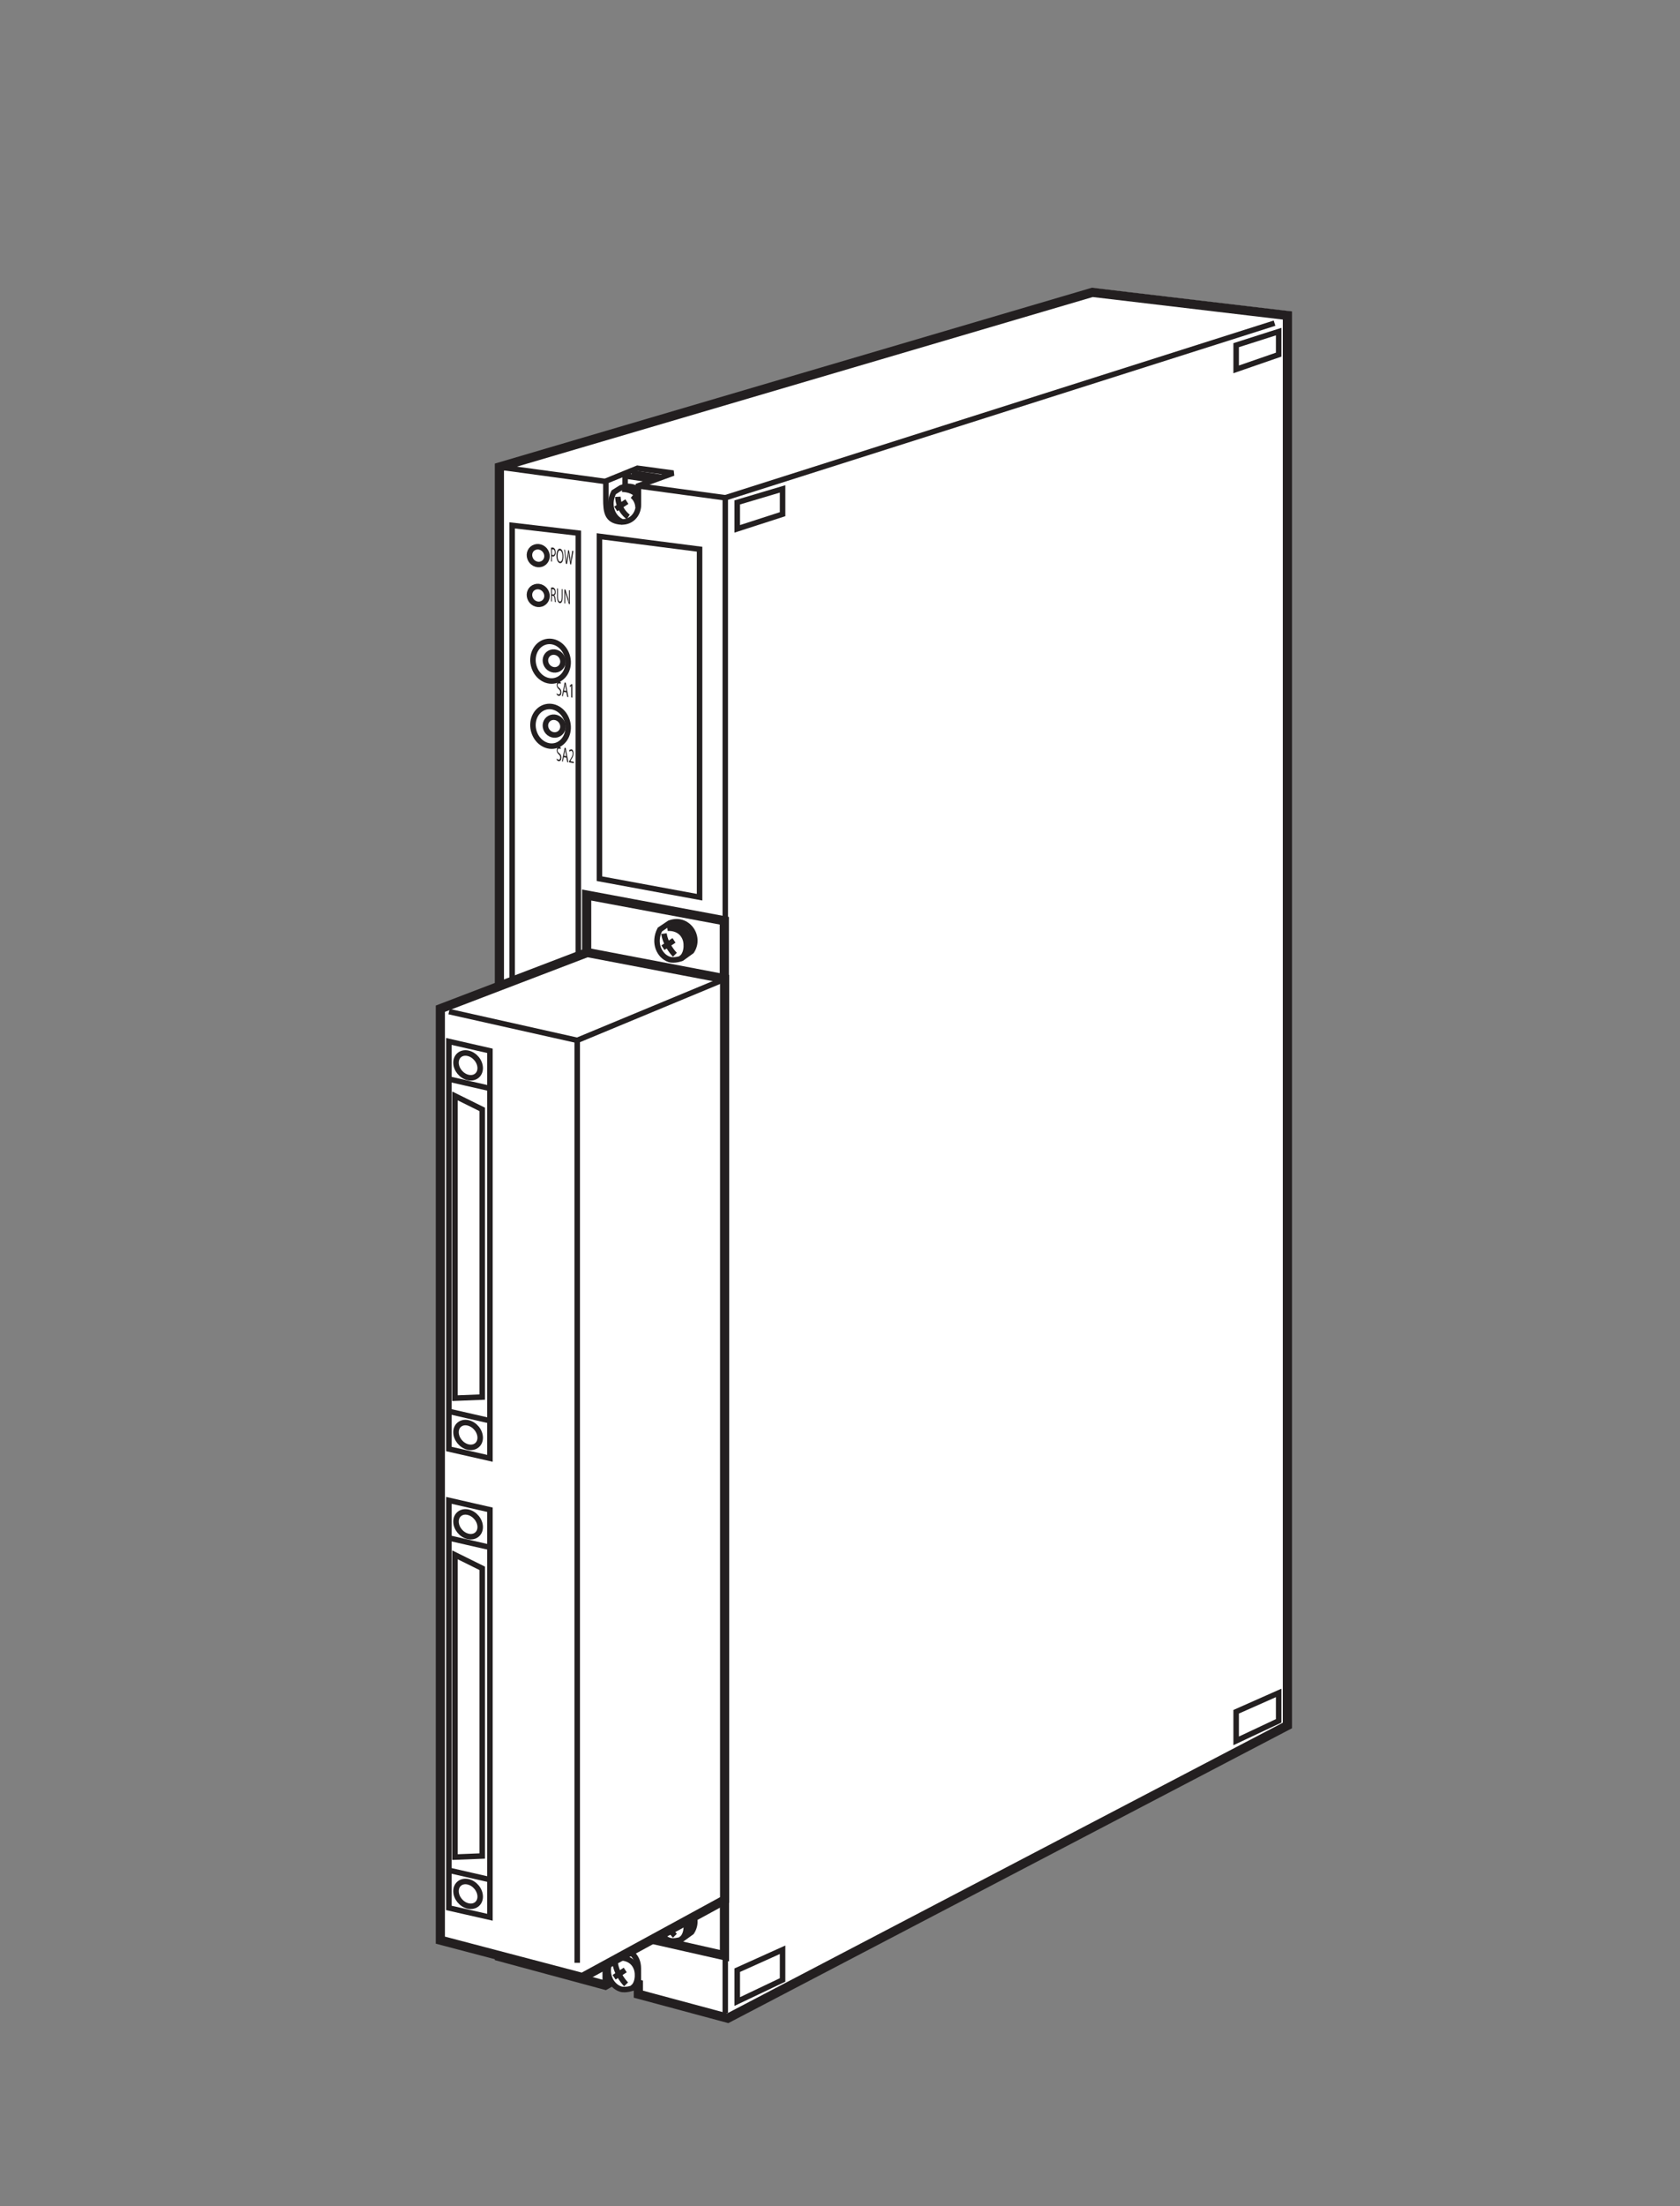 <?xml version="1.0" encoding="UTF-8"?>
<svg xmlns="http://www.w3.org/2000/svg" xmlns:xlink="http://www.w3.org/1999/xlink" width="90.71pt" height="119.06pt" viewBox="0 0 90.71 119.06" version="1.2">
<rect x="0" y="0" width="90.71" height="119.06" fill="#808080" stroke="none"/>
<defs>
<g>
<symbol overflow="visible" id="glyph0-0">
<path style="stroke:none;" d="M 0 0 L 0.297 0.047 L 0.297 -0.734 L 0 -0.781 Z M 0.156 -0.422 L 0.047 -0.719 L 0.25 -0.688 Z M 0.172 -0.359 L 0.281 -0.609 L 0.281 -0.062 Z M 0.047 -0.062 L 0.156 -0.312 L 0.25 -0.031 Z M 0.031 -0.656 L 0.125 -0.375 L 0.031 -0.109 Z M 0.031 -0.656 "/>
</symbol>
<symbol overflow="visible" id="glyph0-1">
<path style="stroke:none;" d="M 0.031 -0.031 C 0.047 -0.016 0.094 0.031 0.125 0.031 C 0.234 0.047 0.281 -0.047 0.281 -0.156 C 0.281 -0.266 0.234 -0.344 0.172 -0.391 C 0.109 -0.438 0.078 -0.469 0.078 -0.547 C 0.078 -0.594 0.109 -0.656 0.156 -0.641 C 0.203 -0.641 0.234 -0.625 0.234 -0.609 L 0.25 -0.688 C 0.234 -0.719 0.203 -0.734 0.172 -0.734 C 0.078 -0.75 0.031 -0.656 0.031 -0.547 C 0.031 -0.453 0.078 -0.375 0.141 -0.328 C 0.203 -0.266 0.219 -0.234 0.219 -0.156 C 0.219 -0.094 0.188 -0.031 0.125 -0.047 C 0.094 -0.047 0.062 -0.078 0.031 -0.109 Z M 0.031 -0.031 "/>
</symbol>
<symbol overflow="visible" id="glyph0-2">
<path style="stroke:none;" d="M 0.25 -0.203 L 0.297 0.047 L 0.359 0.047 L 0.219 -0.719 L 0.156 -0.734 L 0.016 0 L 0.062 0.016 L 0.109 -0.219 Z M 0.125 -0.297 L 0.156 -0.484 C 0.172 -0.531 0.172 -0.578 0.172 -0.625 L 0.188 -0.625 C 0.188 -0.578 0.203 -0.531 0.203 -0.484 L 0.25 -0.281 Z M 0.125 -0.297 "/>
</symbol>
<symbol overflow="visible" id="glyph0-3">
<path style="stroke:none;" d="M 0.281 0.047 L 0.281 -0.031 L 0.109 -0.062 L 0.125 -0.125 C 0.219 -0.25 0.266 -0.359 0.266 -0.484 C 0.266 -0.594 0.234 -0.688 0.156 -0.703 C 0.109 -0.703 0.062 -0.672 0.031 -0.656 L 0.062 -0.562 C 0.078 -0.594 0.109 -0.625 0.141 -0.625 C 0.203 -0.609 0.219 -0.547 0.219 -0.469 C 0.219 -0.359 0.172 -0.281 0.062 -0.109 L 0.031 -0.062 L 0.031 0 Z M 0.281 0.047 "/>
</symbol>
<symbol overflow="visible" id="glyph0-4">
<path style="stroke:none;" d="M 0.141 0.016 L 0.203 0.031 L 0.203 -0.688 L 0.156 -0.703 L 0.062 -0.609 L 0.078 -0.531 L 0.141 -0.609 Z M 0.141 0.016 "/>
</symbol>
<symbol overflow="visible" id="glyph0-5">
<path style="stroke:none;" d="M 0.047 0 L 0.094 0.016 L 0.094 -0.297 L 0.156 -0.297 C 0.203 -0.281 0.219 -0.25 0.234 -0.141 C 0.25 -0.047 0.25 0.016 0.25 0.031 L 0.312 0.047 C 0.297 0.016 0.297 -0.047 0.281 -0.156 C 0.281 -0.234 0.25 -0.297 0.219 -0.312 L 0.219 -0.328 C 0.266 -0.344 0.297 -0.391 0.297 -0.5 C 0.297 -0.547 0.281 -0.609 0.266 -0.656 C 0.234 -0.688 0.203 -0.734 0.156 -0.75 C 0.109 -0.75 0.078 -0.734 0.047 -0.75 Z M 0.094 -0.641 C 0.109 -0.656 0.125 -0.656 0.156 -0.656 C 0.203 -0.641 0.25 -0.594 0.25 -0.5 C 0.25 -0.422 0.203 -0.359 0.156 -0.375 L 0.094 -0.375 Z M 0.094 -0.641 "/>
</symbol>
<symbol overflow="visible" id="glyph0-6">
<path style="stroke:none;" d="M 0.047 -0.75 L 0.047 -0.297 C 0.047 -0.078 0.109 0.031 0.188 0.047 C 0.281 0.062 0.344 -0.031 0.344 -0.266 L 0.344 -0.703 L 0.297 -0.703 L 0.297 -0.25 C 0.297 -0.094 0.25 -0.031 0.188 -0.031 C 0.141 -0.047 0.094 -0.125 0.094 -0.281 L 0.094 -0.734 Z M 0.047 -0.75 "/>
</symbol>
<symbol overflow="visible" id="glyph0-7">
<path style="stroke:none;" d="M 0.094 0.016 L 0.094 -0.297 C 0.094 -0.422 0.094 -0.516 0.094 -0.609 C 0.109 -0.531 0.141 -0.438 0.172 -0.344 L 0.297 0.047 L 0.344 0.047 L 0.344 -0.703 L 0.297 -0.703 L 0.297 -0.375 C 0.297 -0.266 0.297 -0.172 0.312 -0.078 L 0.297 -0.078 C 0.281 -0.156 0.266 -0.25 0.234 -0.328 L 0.109 -0.734 L 0.047 -0.75 L 0.047 0 Z M 0.094 0.016 "/>
</symbol>
<symbol overflow="visible" id="glyph0-8">
<path style="stroke:none;" d="M 0.047 0 L 0.094 0.016 L 0.094 -0.281 C 0.109 -0.281 0.125 -0.266 0.141 -0.266 C 0.188 -0.25 0.234 -0.281 0.266 -0.344 C 0.281 -0.359 0.297 -0.406 0.297 -0.484 C 0.297 -0.547 0.281 -0.594 0.266 -0.656 C 0.234 -0.688 0.203 -0.734 0.156 -0.75 C 0.109 -0.75 0.078 -0.734 0.047 -0.75 Z M 0.094 -0.641 C 0.109 -0.641 0.125 -0.656 0.156 -0.656 C 0.203 -0.641 0.25 -0.594 0.25 -0.484 C 0.25 -0.391 0.203 -0.328 0.141 -0.344 C 0.125 -0.344 0.109 -0.359 0.094 -0.359 Z M 0.094 -0.641 "/>
</symbol>
<symbol overflow="visible" id="glyph0-9">
<path style="stroke:none;" d="M 0.203 -0.734 C 0.109 -0.75 0.016 -0.594 0.016 -0.359 C 0.016 -0.141 0.094 0.031 0.203 0.047 C 0.312 0.062 0.391 -0.062 0.391 -0.312 C 0.391 -0.531 0.328 -0.719 0.203 -0.734 Z M 0.203 -0.641 C 0.297 -0.625 0.344 -0.469 0.344 -0.328 C 0.344 -0.156 0.297 -0.016 0.203 -0.031 C 0.125 -0.047 0.078 -0.188 0.078 -0.344 C 0.078 -0.516 0.125 -0.656 0.203 -0.641 Z M 0.203 -0.641 "/>
</symbol>
<symbol overflow="visible" id="glyph0-10">
<path style="stroke:none;" d="M 0.172 0.031 L 0.234 -0.359 C 0.234 -0.453 0.25 -0.516 0.25 -0.594 C 0.266 -0.516 0.281 -0.438 0.281 -0.344 L 0.344 0.047 L 0.391 0.062 L 0.516 -0.672 L 0.453 -0.688 L 0.391 -0.297 C 0.391 -0.219 0.375 -0.125 0.375 -0.062 C 0.359 -0.141 0.344 -0.234 0.344 -0.312 L 0.281 -0.703 L 0.234 -0.719 L 0.172 -0.328 C 0.156 -0.234 0.156 -0.172 0.141 -0.094 C 0.125 -0.172 0.125 -0.25 0.109 -0.344 L 0.062 -0.734 L 0.016 -0.75 L 0.109 0.016 Z M 0.172 0.031 "/>
</symbol>
</g>
</defs>
<g id="surface1">
<path style=" stroke:none;fill-rule:nonzero;fill:rgb(100%,100%,100%);fill-opacity:1;" d="M 34.543 107.594 L 39.383 108.895 L 69.664 93.062 L 69.664 16.805 L 59.109 15.555 L 27.023 25 L 27.023 105.562 L 32.754 107.109 L 33.34 106.777 L 34.543 107.055 L 34.543 107.594 "/>
<path style="fill:none;stroke-width:5;stroke-linecap:butt;stroke-linejoin:miter;stroke:rgb(13.73%,12.16%,12.549%);stroke-opacity:1;stroke-miterlimit:4;" d="M 346.026 106.168 L 394.807 93.057 L 700.01 252.628 L 700.01 1021.226 L 593.63 1033.825 L 270.237 938.626 L 270.237 126.641 L 327.994 111.05 L 333.9 114.396 L 346.026 111.601 Z M 346.026 106.168 " transform="matrix(0.099,0,0,-0.099,0.211,118.127)"/>
<path style="fill-rule:nonzero;fill:rgb(100%,100%,100%);fill-opacity:1;stroke-width:3;stroke-linecap:butt;stroke-linejoin:miter;stroke:rgb(13.73%,12.16%,12.549%);stroke-opacity:1;stroke-miterlimit:4;" d="M 340.908 129.357 C 339.412 129.475 337.994 129.397 336.341 128.727 L 331.144 125.223 C 327.364 117.861 330.986 110.735 336.262 108.963 C 339.097 108.058 343.073 109.554 343.073 109.554 L 346.026 111.325 L 345.987 120.341 " transform="matrix(0.099,0,0,-0.099,0.211,118.127)"/>
<path style="fill:none;stroke-width:3;stroke-linecap:butt;stroke-linejoin:miter;stroke:rgb(13.73%,12.16%,12.549%);stroke-opacity:1;stroke-miterlimit:4;" d="M 332.797 115.381 L 338.861 119.357 " transform="matrix(0.099,0,0,-0.099,0.211,118.127)"/>
<path style="fill:none;stroke-width:3;stroke-linecap:butt;stroke-linejoin:miter;stroke:rgb(13.73%,12.16%,12.549%);stroke-opacity:1;stroke-miterlimit:4;" d="M 333.388 123.058 C 334.254 116.601 339.333 111.522 339.333 111.522 " transform="matrix(0.099,0,0,-0.099,0.211,118.127)"/>
<path style="fill:none;stroke-width:3;stroke-linecap:butt;stroke-linejoin:miter;stroke:rgb(13.73%,12.16%,12.549%);stroke-opacity:1;stroke-miterlimit:4;" d="M 342.404 109.514 C 345.554 110.892 346.341 116.955 344.845 120.538 C 342.246 126.838 335.238 125.932 335.238 125.932 " transform="matrix(0.099,0,0,-0.099,0.211,118.127)"/>
<path style="fill:none;stroke-width:3;stroke-linecap:butt;stroke-linejoin:miter;stroke:rgb(13.73%,12.16%,12.549%);stroke-opacity:1;stroke-miterlimit:4;" d="M 327.955 111.522 L 327.955 123.255 C 327.955 127.782 331.459 132.783 336.105 131.562 C 344.058 129.436 346.184 124.475 345.987 119.751 L 346.026 111.601 " transform="matrix(0.099,0,0,-0.099,0.211,118.127)"/>
<path style="fill:none;stroke-width:3;stroke-linecap:butt;stroke-linejoin:miter;stroke:rgb(13.73%,12.16%,12.549%);stroke-opacity:1;stroke-miterlimit:4;" d="M 369.649 136.05 L 375.042 139.948 C 380.515 148.058 372.601 159.043 362.956 155.263 L 357.759 151.759 C 353.979 144.397 357.601 137.231 362.837 135.499 C 365.672 134.554 369.649 136.05 369.649 136.05 Z M 369.649 136.05 " transform="matrix(0.099,0,0,-0.099,0.211,118.127)"/>
<path style="fill:none;stroke-width:3;stroke-linecap:butt;stroke-linejoin:miter;stroke:rgb(13.73%,12.16%,12.549%);stroke-opacity:1;stroke-miterlimit:4;" d="M 363.546 154.279 C 374.137 153.925 375.633 145.224 373.546 139.948 " transform="matrix(0.099,0,0,-0.099,0.211,118.127)"/>
<path style="fill:none;stroke-width:3;stroke-linecap:butt;stroke-linejoin:miter;stroke:rgb(13.73%,12.16%,12.549%);stroke-opacity:1;stroke-miterlimit:4;" d="M 369.019 136.011 C 372.168 137.428 372.956 143.452 371.46 147.035 C 368.822 153.334 361.853 152.468 361.853 152.468 " transform="matrix(0.099,0,0,-0.099,0.211,118.127)"/>
<path style="fill:none;stroke-width:3;stroke-linecap:butt;stroke-linejoin:miter;stroke:rgb(13.73%,12.16%,12.549%);stroke-opacity:1;stroke-miterlimit:4;" d="M 359.412 141.877 L 365.475 145.854 " transform="matrix(0.099,0,0,-0.099,0.211,118.127)"/>
<path style="fill:none;stroke-width:3;stroke-linecap:butt;stroke-linejoin:miter;stroke:rgb(13.73%,12.16%,12.549%);stroke-opacity:1;stroke-miterlimit:4;" d="M 360.003 149.555 C 360.869 143.098 365.948 138.019 365.948 138.019 " transform="matrix(0.099,0,0,-0.099,0.211,118.127)"/>
<path style="fill:none;stroke-width:3;stroke-linecap:butt;stroke-linejoin:miter;stroke:rgb(13.73%,12.16%,12.549%);stroke-opacity:1;stroke-miterlimit:4;" d="M 369.649 670.786 L 375.042 674.684 C 380.515 682.794 372.601 693.779 362.956 689.999 L 357.759 686.495 C 353.979 679.133 357.601 672.006 362.837 670.235 C 365.672 669.29 369.649 670.786 369.649 670.786 Z M 369.649 670.786 " transform="matrix(0.099,0,0,-0.099,0.211,118.127)"/>
<path style="fill:none;stroke-width:3;stroke-linecap:butt;stroke-linejoin:miter;stroke:rgb(13.73%,12.16%,12.549%);stroke-opacity:1;stroke-miterlimit:4;" d="M 363.546 689.015 C 374.137 688.66 375.633 679.959 373.546 674.684 " transform="matrix(0.099,0,0,-0.099,0.211,118.127)"/>
<path style="fill:none;stroke-width:3;stroke-linecap:butt;stroke-linejoin:miter;stroke:rgb(13.73%,12.16%,12.549%);stroke-opacity:1;stroke-miterlimit:4;" d="M 369.019 670.747 C 372.168 672.164 372.956 678.188 371.46 681.77 C 368.822 688.07 361.853 687.204 361.853 687.204 " transform="matrix(0.099,0,0,-0.099,0.211,118.127)"/>
<path style="fill:none;stroke-width:3;stroke-linecap:butt;stroke-linejoin:miter;stroke:rgb(13.73%,12.16%,12.549%);stroke-opacity:1;stroke-miterlimit:4;" d="M 359.412 676.613 L 365.475 680.589 " transform="matrix(0.099,0,0,-0.099,0.211,118.127)"/>
<path style="fill:none;stroke-width:3;stroke-linecap:butt;stroke-linejoin:miter;stroke:rgb(13.73%,12.16%,12.549%);stroke-opacity:1;stroke-miterlimit:4;" d="M 360.003 684.29 C 360.869 677.833 365.948 672.754 365.948 672.754 " transform="matrix(0.099,0,0,-0.099,0.211,118.127)"/>
<path style="fill:none;stroke-width:3;stroke-linecap:butt;stroke-linejoin:miter;stroke:rgb(13.73%,12.16%,12.549%);stroke-opacity:1;stroke-miterlimit:4;" d="M 693.002 1017.053 L 393.429 921.854 L 393.429 95.853 " transform="matrix(0.099,0,0,-0.099,0.211,118.127)"/>
<path style="fill:none;stroke-width:3;stroke-linecap:butt;stroke-linejoin:miter;stroke:rgb(13.73%,12.16%,12.549%);stroke-opacity:1;stroke-miterlimit:4;" d="M 379.413 704.133 L 379.413 893.822 L 324.805 900.83 L 324.805 714.212 Z M 379.413 704.133 " transform="matrix(0.099,0,0,-0.099,0.211,118.127)"/>
<path style="fill:none;stroke-width:3;stroke-linecap:butt;stroke-linejoin:miter;stroke:rgb(13.73%,12.16%,12.549%);stroke-opacity:1;stroke-miterlimit:4;" d="M 313.269 534.759 L 313.269 902.602 L 277.206 906.815 L 277.206 540.429 Z M 313.269 534.759 " transform="matrix(0.099,0,0,-0.099,0.211,118.127)"/>
<path style="fill:none;stroke-width:5;stroke-linecap:butt;stroke-linejoin:miter;stroke:rgb(13.73%,12.16%,12.549%);stroke-opacity:1;stroke-miterlimit:4;" d="M 392.917 660.471 L 392.917 691.298 L 317.836 705.314 L 317.836 674.172 " transform="matrix(0.099,0,0,-0.099,0.211,118.127)"/>
<path style="fill:none;stroke-width:3;stroke-linecap:butt;stroke-linejoin:miter;stroke:rgb(13.73%,12.16%,12.549%);stroke-opacity:1;stroke-miterlimit:4;" d="M 328.309 930.949 L 328.309 921.146 C 328.309 914.138 329.018 909.728 335.553 908.783 C 341.813 907.878 346.065 912.523 346.065 918.114 C 346.065 923.705 346.065 928.39 346.065 928.39 L 365.121 935.319 L 345.514 937.957 Z M 328.309 930.949 " transform="matrix(0.099,0,0,-0.099,0.211,118.127)"/>
<path style="fill:none;stroke-width:3;stroke-linecap:butt;stroke-linejoin:miter;stroke:rgb(13.73%,12.16%,12.549%);stroke-opacity:1;stroke-miterlimit:4;" d="M 424.689 912.917 L 424.689 926.697 L 399.964 919.334 L 399.964 904.925 Z M 424.689 912.917 " transform="matrix(0.099,0,0,-0.099,0.211,118.127)"/>
<path style="fill:none;stroke-width:3;stroke-linecap:butt;stroke-linejoin:miter;stroke:rgb(13.73%,12.16%,12.549%);stroke-opacity:1;stroke-miterlimit:4;" d="M 695.246 999.887 L 695.246 1012.447 L 672.057 1005.045 L 672.057 991.856 Z M 695.246 999.887 " transform="matrix(0.099,0,0,-0.099,0.211,118.127)"/>
<path style="fill:none;stroke-width:3;stroke-linecap:butt;stroke-linejoin:miter;stroke:rgb(13.73%,12.16%,12.549%);stroke-opacity:1;stroke-miterlimit:4;" d="M 424.689 113.924 L 424.689 130.381 L 399.964 119.239 L 399.964 102.152 Z M 424.689 113.924 " transform="matrix(0.099,0,0,-0.099,0.211,118.127)"/>
<path style="fill:none;stroke-width:3;stroke-linecap:butt;stroke-linejoin:miter;stroke:rgb(13.73%,12.16%,12.549%);stroke-opacity:1;stroke-miterlimit:4;" d="M 695.246 255.147 L 695.246 270.384 L 672.057 260.108 L 672.057 244.242 Z M 695.246 255.147 " transform="matrix(0.099,0,0,-0.099,0.211,118.127)"/>
<path style="fill:none;stroke-width:3;stroke-linecap:butt;stroke-linejoin:miter;stroke:rgb(13.73%,12.16%,12.549%);stroke-opacity:1;stroke-miterlimit:4;" d="M 354.53 931.421 L 338.821 933.744 L 338.821 928.154 " transform="matrix(0.099,0,0,-0.099,0.211,118.127)"/>
<path style="fill:none;stroke-width:3;stroke-linecap:butt;stroke-linejoin:miter;stroke:rgb(13.73%,12.16%,12.549%);stroke-opacity:1;stroke-miterlimit:4;" d="M 346.026 928.311 L 393.429 921.854 " transform="matrix(0.099,0,0,-0.099,0.211,118.127)"/>
<path style="fill:none;stroke-width:3;stroke-linecap:butt;stroke-linejoin:miter;stroke:rgb(13.73%,12.16%,12.549%);stroke-opacity:1;stroke-miterlimit:4;" d="M 270.237 938.626 L 328.309 930.713 " transform="matrix(0.099,0,0,-0.099,0.211,118.127)"/>
<path style="fill:none;stroke-width:3;stroke-linecap:butt;stroke-linejoin:miter;stroke:rgb(13.73%,12.16%,12.549%);stroke-opacity:1;stroke-miterlimit:4;" d="M 345.908 926.382 C 343.388 928.114 340.081 928.705 336.538 927.327 L 332.601 924.846 C 328.821 917.484 332.404 910.358 337.679 908.586 " transform="matrix(0.099,0,0,-0.099,0.211,118.127)"/>
<path style="fill:none;stroke-width:3;stroke-linecap:butt;stroke-linejoin:miter;stroke:rgb(13.73%,12.16%,12.549%);stroke-opacity:1;stroke-miterlimit:4;" d="M 337.128 926.539 C 341.38 926.421 344.176 924.886 345.869 922.799 " transform="matrix(0.099,0,0,-0.099,0.211,118.127)"/>
<path style="fill:none;stroke-width:3;stroke-linecap:butt;stroke-linejoin:miter;stroke:rgb(13.73%,12.16%,12.549%);stroke-opacity:1;stroke-miterlimit:4;" d="M 342.798 922.957 C 344.687 921.46 345.75 919.098 345.869 916.697 " transform="matrix(0.099,0,0,-0.099,0.211,118.127)"/>
<path style="fill:none;stroke-width:3;stroke-linecap:butt;stroke-linejoin:miter;stroke:rgb(13.73%,12.16%,12.549%);stroke-opacity:1;stroke-miterlimit:4;" d="M 333.703 915.791 L 339.766 919.768 " transform="matrix(0.099,0,0,-0.099,0.211,118.127)"/>
<path style="fill:none;stroke-width:3;stroke-linecap:butt;stroke-linejoin:miter;stroke:rgb(13.73%,12.16%,12.549%);stroke-opacity:1;stroke-miterlimit:4;" d="M 334.845 922.405 C 335.238 914.846 340.514 911.421 340.514 911.421 " transform="matrix(0.099,0,0,-0.099,0.211,118.127)"/>
<path style="fill:none;stroke-width:3;stroke-linecap:butt;stroke-linejoin:miter;stroke:rgb(13.73%,12.16%,12.549%);stroke-opacity:1;stroke-miterlimit:4;" d="M 342.483 935.477 L 358.428 933.036 " transform="matrix(0.099,0,0,-0.099,0.211,118.127)"/>
<path style="fill:none;stroke-width:3;stroke-linecap:butt;stroke-linejoin:miter;stroke:rgb(13.73%,12.16%,12.549%);stroke-opacity:1;stroke-miterlimit:4;" d="M 301.458 786.93 C 306.419 788.662 308.978 794.726 307.128 800.434 C 305.277 806.143 299.765 809.372 294.805 807.639 C 289.844 805.907 287.285 799.883 289.135 794.174 C 290.986 788.466 296.497 785.237 301.458 786.93 Z M 301.458 786.93 " transform="matrix(0.099,0,0,-0.099,0.211,118.127)"/>
<path style="fill:none;stroke-width:3;stroke-linecap:butt;stroke-linejoin:miter;stroke:rgb(13.73%,12.16%,12.549%);stroke-opacity:1;stroke-miterlimit:4;" d="M 301.773 792.757 C 304.254 793.544 305.553 796.261 304.608 798.82 C 303.702 801.379 300.946 802.836 298.427 802.049 C 295.986 801.261 294.686 798.545 295.631 795.985 C 296.537 793.426 299.293 791.97 301.773 792.757 Z M 301.773 792.757 " transform="matrix(0.099,0,0,-0.099,0.211,118.127)"/>
<g style="fill:rgb(13.73%,12.16%,12.549%);fill-opacity:1;">
  <use xlink:href="#glyph0-1" x="30.031" y="41.042"/>
  <use xlink:href="#glyph0-2" x="30.329" y="41.086"/>
  <use xlink:href="#glyph0-3" x="30.699" y="41.14"/>
</g>
<path style="fill:none;stroke-width:3;stroke-linecap:butt;stroke-linejoin:miter;stroke:rgb(13.73%,12.16%,12.549%);stroke-opacity:1;stroke-miterlimit:4;" d="M 301.458 822.443 C 306.419 824.175 308.978 830.199 307.128 835.908 C 305.277 841.616 299.765 844.845 294.805 843.112 C 289.844 841.38 287.285 835.356 289.135 829.648 C 290.986 823.939 296.497 820.71 301.458 822.443 Z M 301.458 822.443 " transform="matrix(0.099,0,0,-0.099,0.211,118.127)"/>
<path style="fill:none;stroke-width:3;stroke-linecap:butt;stroke-linejoin:miter;stroke:rgb(13.73%,12.16%,12.549%);stroke-opacity:1;stroke-miterlimit:4;" d="M 301.773 828.23 C 304.254 829.018 305.553 831.734 304.608 834.293 C 303.702 836.892 300.946 838.309 298.427 837.561 C 295.986 836.774 294.686 834.057 295.631 831.498 C 296.537 828.939 299.293 827.482 301.773 828.23 Z M 301.773 828.23 " transform="matrix(0.099,0,0,-0.099,0.211,118.127)"/>
<path style="fill:none;stroke-width:3;stroke-linecap:butt;stroke-linejoin:miter;stroke:rgb(13.73%,12.16%,12.549%);stroke-opacity:1;stroke-miterlimit:4;" d="M 293.072 863.979 C 295.553 864.766 296.852 867.483 295.907 870.042 C 295.001 872.601 292.245 874.058 289.765 873.271 C 287.285 872.522 285.985 869.806 286.93 867.207 C 287.836 864.648 290.592 863.192 293.072 863.979 Z M 293.072 863.979 " transform="matrix(0.099,0,0,-0.099,0.211,118.127)"/>
<g style="fill:rgb(13.73%,12.16%,12.549%);fill-opacity:1;">
  <use xlink:href="#glyph0-1" x="30.031" y="37.52"/>
  <use xlink:href="#glyph0-2" x="30.329" y="37.564"/>
  <use xlink:href="#glyph0-4" x="30.699" y="37.618"/>
</g>
<g style="fill:rgb(13.73%,12.16%,12.549%);fill-opacity:1;">
  <use xlink:href="#glyph0-5" x="29.707" y="32.45"/>
  <use xlink:href="#glyph0-6" x="30.032" y="32.498"/>
  <use xlink:href="#glyph0-7" x="30.424" y="32.555"/>
</g>
<path style="fill:none;stroke-width:3;stroke-linecap:butt;stroke-linejoin:miter;stroke:rgb(13.73%,12.16%,12.549%);stroke-opacity:1;stroke-miterlimit:4;" d="M 293.072 885.672 C 295.553 886.46 296.852 889.176 295.907 891.735 C 295.001 894.295 292.245 895.751 289.765 894.964 C 287.285 894.216 285.985 891.499 286.93 888.901 C 287.836 886.342 290.592 884.885 293.072 885.672 Z M 293.072 885.672 " transform="matrix(0.099,0,0,-0.099,0.211,118.127)"/>
<g style="fill:rgb(13.73%,12.16%,12.549%);fill-opacity:1;">
  <use xlink:href="#glyph0-8" x="29.707" y="30.297"/>
  <use xlink:href="#glyph0-9" x="30.029" y="30.344"/>
  <use xlink:href="#glyph0-10" x="30.445" y="30.406"/>
</g>
<path style="fill:none;stroke-width:5;stroke-linecap:butt;stroke-linejoin:miter;stroke:rgb(13.73%,12.16%,12.549%);stroke-opacity:1;stroke-miterlimit:4;" d="M 353.507 136.09 L 392.996 127.152 L 392.996 157.429 " transform="matrix(0.099,0,0,-0.099,0.211,118.127)"/>
<path style=" stroke:none;fill-rule:nonzero;fill:rgb(100%,100%,100%);fill-opacity:1;" d="M 31.512 106.691 L 39.211 102.496 L 39.211 52.676 L 31.777 51.258 L 23.828 54.297 L 23.828 104.672 L 31.512 106.691 "/>
<path style="fill:none;stroke-width:5;stroke-linecap:butt;stroke-linejoin:miter;stroke:rgb(13.73%,12.16%,12.549%);stroke-opacity:1;stroke-miterlimit:4;" d="M 315.474 115.262 L 393.074 157.547 L 393.074 659.683 L 318.151 673.975 L 238.032 643.344 L 238.032 135.617 Z M 315.474 115.262 " transform="matrix(0.099,0,0,-0.099,0.211,118.127)"/>
<path style="fill:none;stroke-width:3;stroke-linecap:butt;stroke-linejoin:miter;stroke:rgb(13.73%,12.16%,12.549%);stroke-opacity:1;stroke-miterlimit:4;" d="M 312.679 626.1 L 312.679 123.255 " transform="matrix(0.099,0,0,-0.099,0.211,118.127)"/>
<path style="fill:none;stroke-width:3;stroke-linecap:butt;stroke-linejoin:miter;stroke:rgb(13.73%,12.16%,12.549%);stroke-opacity:1;stroke-miterlimit:4;" d="M 390.633 658.463 L 312.679 626.1 " transform="matrix(0.099,0,0,-0.099,0.211,118.127)"/>
<path style="fill-rule:nonzero;fill:rgb(100%,100%,100%);fill-opacity:1;stroke-width:3;stroke-linecap:butt;stroke-linejoin:miter;stroke:rgb(13.73%,12.16%,12.549%);stroke-opacity:1;stroke-miterlimit:4;" d="M 242.756 641.77 L 312.679 626.1 " transform="matrix(0.099,0,0,-0.099,0.211,118.127)"/>
<path style="fill:none;stroke-width:3;stroke-linecap:butt;stroke-linejoin:miter;stroke:rgb(13.73%,12.16%,12.549%);stroke-opacity:1;stroke-miterlimit:4;" d="M 265.079 398.261 L 265.079 620.391 L 242.677 625.509 L 242.677 403.339 Z M 265.079 398.261 " transform="matrix(0.099,0,0,-0.099,0.211,118.127)"/>
<path style="fill:none;stroke-width:3;stroke-linecap:butt;stroke-linejoin:miter;stroke:rgb(13.73%,12.16%,12.549%);stroke-opacity:1;stroke-miterlimit:4;" d="M 242.677 604.997 L 265.079 599.879 " transform="matrix(0.099,0,0,-0.099,0.211,118.127)"/>
<path style="fill:none;stroke-width:3;stroke-linecap:butt;stroke-linejoin:miter;stroke:rgb(13.73%,12.16%,12.549%);stroke-opacity:1;stroke-miterlimit:4;" d="M 242.717 423.852 L 265.119 418.733 " transform="matrix(0.099,0,0,-0.099,0.211,118.127)"/>
<path style="fill:none;stroke-width:3;stroke-linecap:butt;stroke-linejoin:miter;stroke:rgb(13.73%,12.16%,12.549%);stroke-opacity:1;stroke-miterlimit:4;" d="M 253.15 605.863 C 256.812 605.037 259.764 607.32 259.764 610.942 C 259.764 614.604 256.812 618.226 253.15 619.053 C 249.528 619.879 246.575 617.596 246.575 613.934 C 246.575 610.312 249.528 606.69 253.15 605.863 Z M 253.15 605.863 " transform="matrix(0.099,0,0,-0.099,0.211,118.127)"/>
<path style="fill:none;stroke-width:3;stroke-linecap:butt;stroke-linejoin:miter;stroke:rgb(13.73%,12.16%,12.549%);stroke-opacity:1;stroke-miterlimit:4;" d="M 253.15 404.402 C 256.812 403.576 259.764 405.859 259.764 409.481 C 259.764 413.143 256.812 416.765 253.15 417.592 C 249.528 418.418 246.575 416.135 246.575 412.513 C 246.575 408.851 249.528 405.229 253.15 404.402 Z M 253.15 404.402 " transform="matrix(0.099,0,0,-0.099,0.211,118.127)"/>
<path style="fill:none;stroke-width:3;stroke-linecap:butt;stroke-linejoin:miter;stroke:rgb(13.73%,12.16%,12.549%);stroke-opacity:1;stroke-miterlimit:4;" d="M 260.867 431.647 L 260.867 588.461 L 245.985 595.824 L 245.985 431.056 Z M 260.867 431.647 " transform="matrix(0.099,0,0,-0.099,0.211,118.127)"/>
<path style="fill:none;stroke-width:3;stroke-linecap:butt;stroke-linejoin:miter;stroke:rgb(13.73%,12.16%,12.549%);stroke-opacity:1;stroke-miterlimit:4;" d="M 265.079 148.098 L 265.079 370.228 L 242.677 375.347 L 242.677 153.177 Z M 265.079 148.098 " transform="matrix(0.099,0,0,-0.099,0.211,118.127)"/>
<path style="fill:none;stroke-width:3;stroke-linecap:butt;stroke-linejoin:miter;stroke:rgb(13.73%,12.16%,12.549%);stroke-opacity:1;stroke-miterlimit:4;" d="M 242.677 354.834 L 265.079 349.716 " transform="matrix(0.099,0,0,-0.099,0.211,118.127)"/>
<path style="fill:none;stroke-width:3;stroke-linecap:butt;stroke-linejoin:miter;stroke:rgb(13.73%,12.16%,12.549%);stroke-opacity:1;stroke-miterlimit:4;" d="M 242.717 173.689 L 265.119 168.571 " transform="matrix(0.099,0,0,-0.099,0.211,118.127)"/>
<path style="fill:none;stroke-width:3;stroke-linecap:butt;stroke-linejoin:miter;stroke:rgb(13.73%,12.16%,12.549%);stroke-opacity:1;stroke-miterlimit:4;" d="M 253.15 355.701 C 256.812 354.874 259.764 357.157 259.764 360.779 C 259.764 364.441 256.812 368.063 253.15 368.89 C 249.528 369.717 246.575 367.433 246.575 363.811 C 246.575 360.149 249.528 356.527 253.15 355.701 Z M 253.15 355.701 " transform="matrix(0.099,0,0,-0.099,0.211,118.127)"/>
<path style="fill:none;stroke-width:3;stroke-linecap:butt;stroke-linejoin:miter;stroke:rgb(13.73%,12.16%,12.549%);stroke-opacity:1;stroke-miterlimit:4;" d="M 253.15 154.24 C 256.812 153.413 259.764 155.696 259.764 159.319 C 259.764 162.98 256.812 166.602 253.15 167.429 C 249.528 168.256 246.575 165.972 246.575 162.35 C 246.575 158.689 249.528 155.066 253.15 154.24 Z M 253.15 154.24 " transform="matrix(0.099,0,0,-0.099,0.211,118.127)"/>
<path style="fill:none;stroke-width:3;stroke-linecap:butt;stroke-linejoin:miter;stroke:rgb(13.73%,12.16%,12.549%);stroke-opacity:1;stroke-miterlimit:4;" d="M 260.867 181.484 L 260.867 338.299 L 245.985 345.661 L 245.985 180.894 Z M 260.867 181.484 " transform="matrix(0.099,0,0,-0.099,0.211,118.127)"/>
</g>
</svg>
